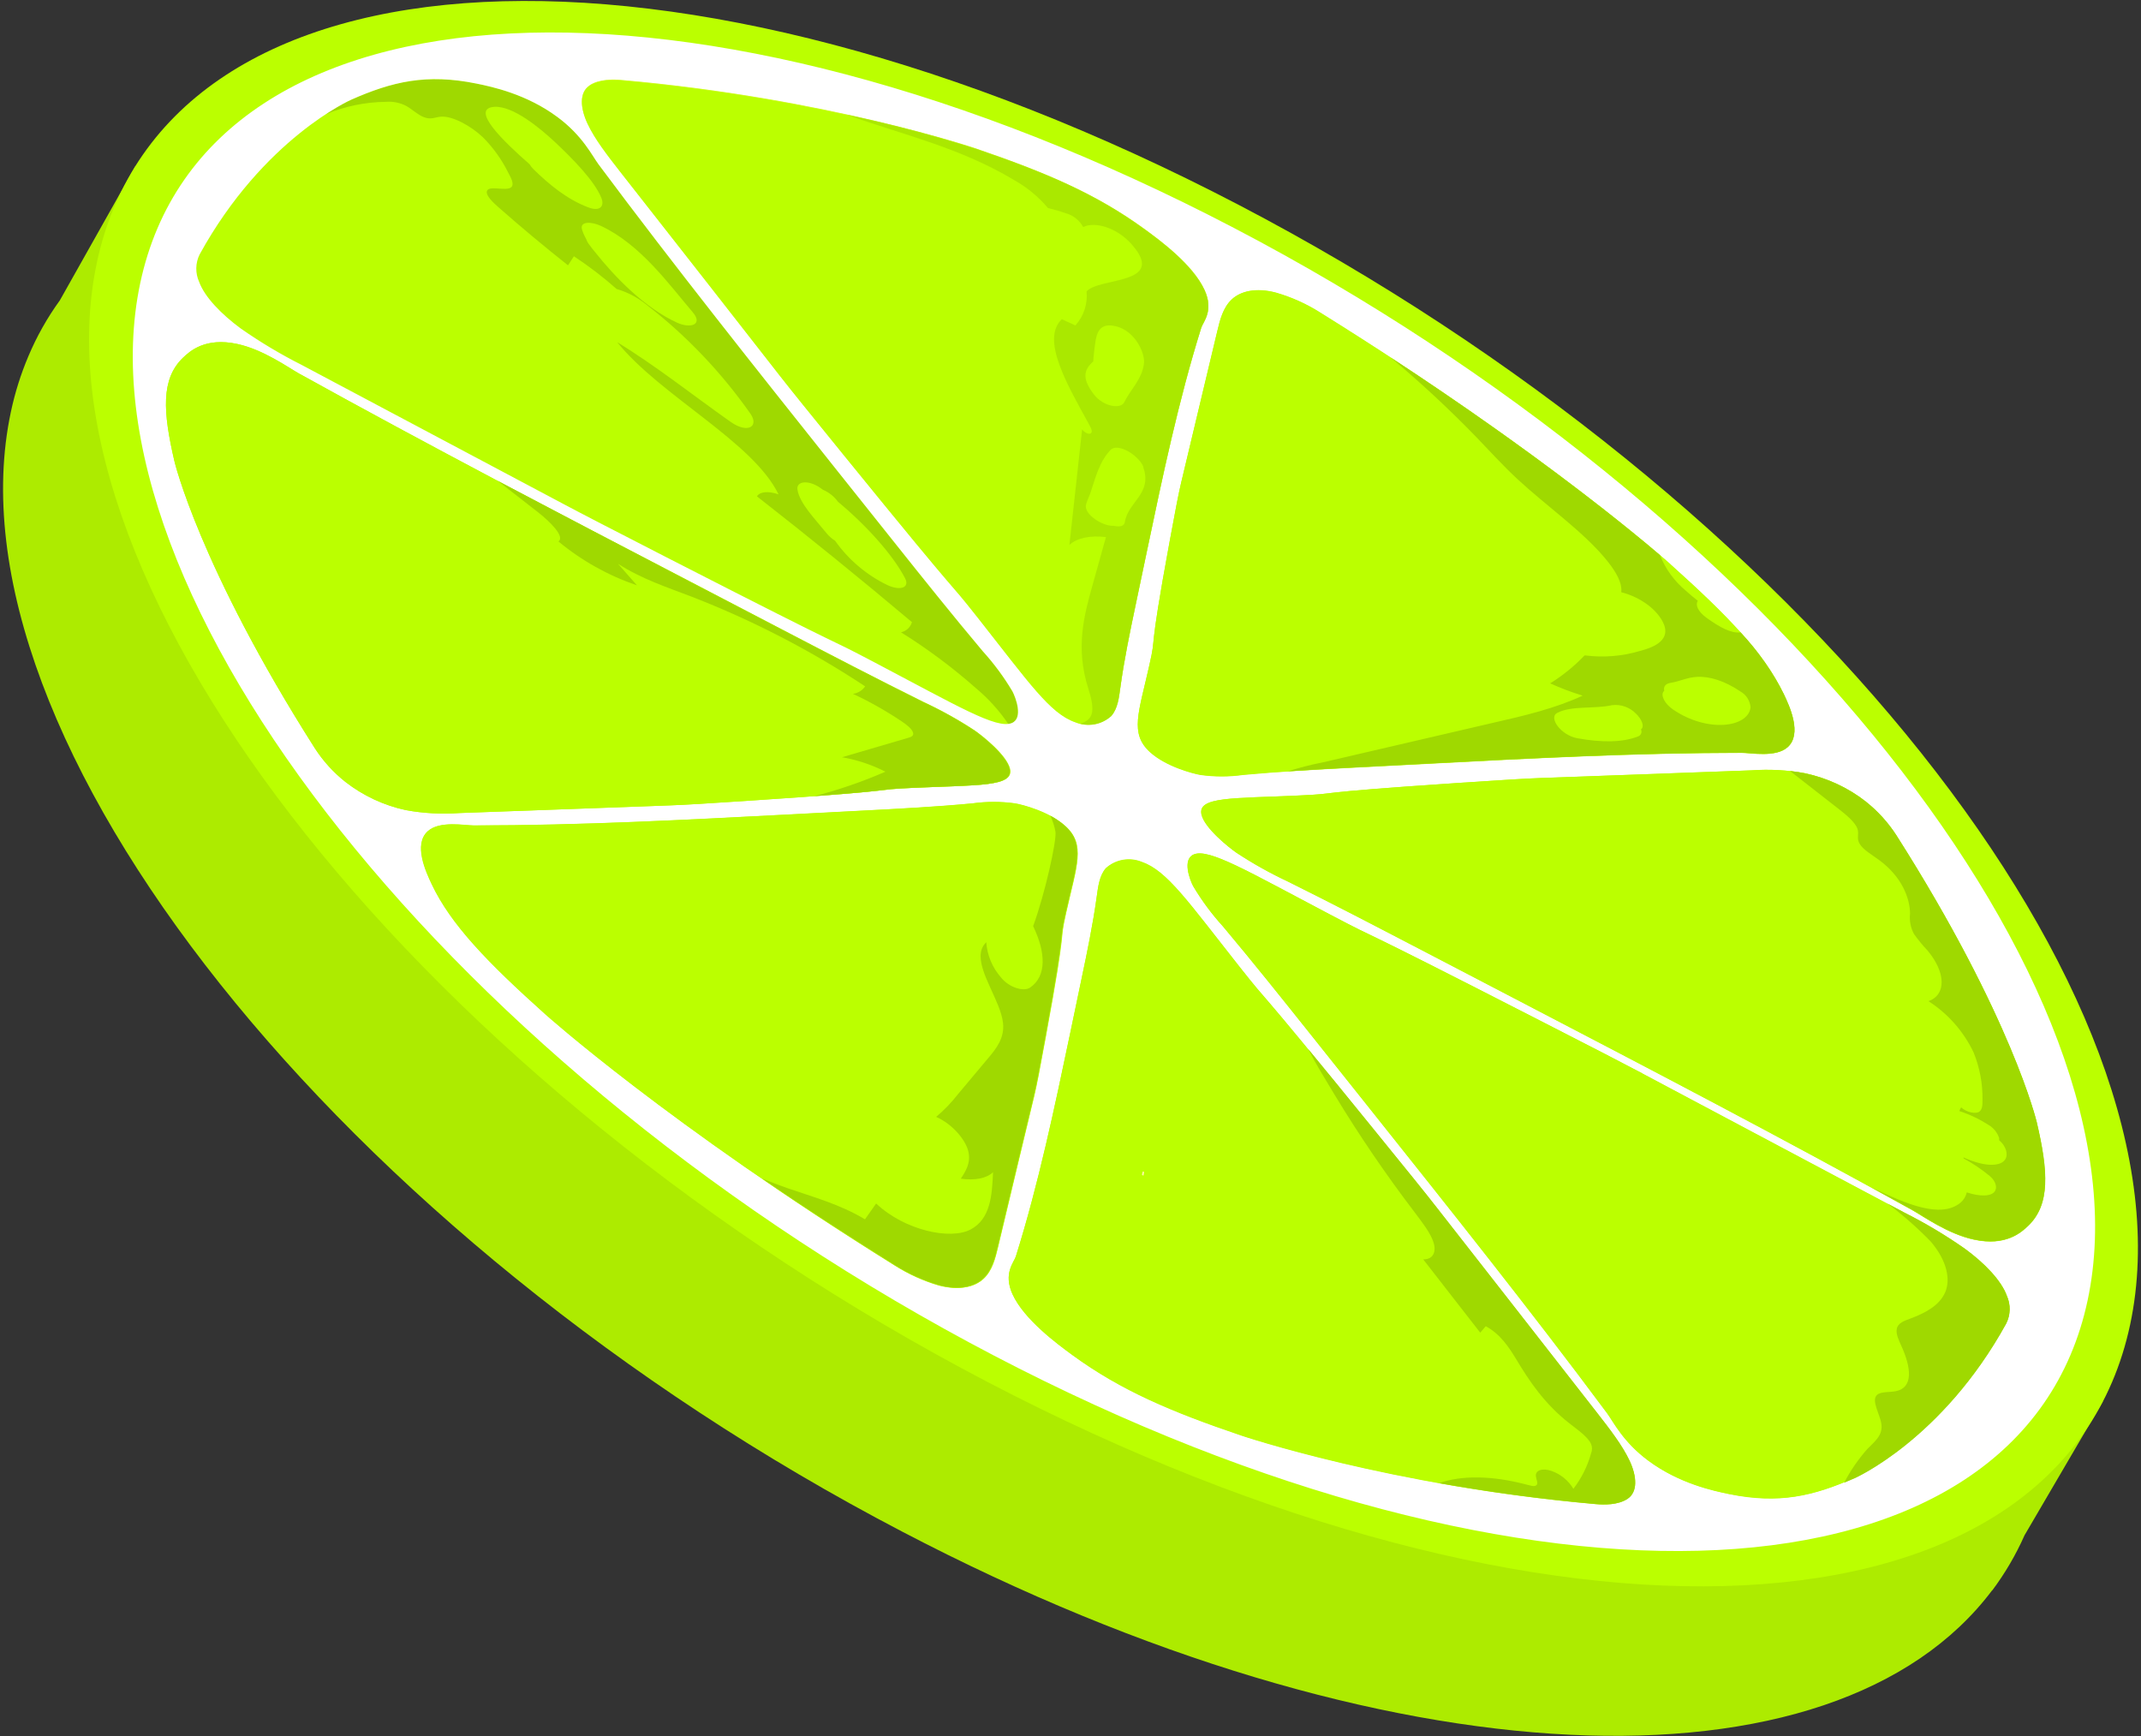 <svg width="148" height="120" viewBox="0 0 148 120" fill="none" xmlns="http://www.w3.org/2000/svg">
<rect x="0" y="0" width="148" height="120" fill="#333333" stroke="none"/>
<path d="M137.71 109.946C138.598 108.76 139.35 107.477 139.95 106.122L145.362 96.875L141.772 94.618C140.29 72.464 114.515 42.71 79.7 24.511C52.765 10.454 27.498 7.012 12.958 13.732L9.365 11.474L4.138 20.76C3.27 21.958 2.541 23.252 1.965 24.616C1.438 25.859 1.032 27.15 0.752 28.471C-4.036 50.941 23.537 85.609 62.355 105.866C95.88 123.393 126.815 124.445 137.72 109.915L137.71 109.946ZM132.238 73.694C131.771 72.862 131.276 72.028 130.755 71.191C131.272 72.03 131.766 72.865 132.238 73.694Z" fill="#ADEB00"/>
<path d="M130.755 71.191C131.269 72.03 131.764 72.865 132.238 73.694C131.766 72.865 131.272 72.03 130.755 71.191Z" fill="#F4D62A"/>
<path d="M6.697 18.152C1.909 40.621 29.482 75.289 68.3 95.546C107.119 115.804 142.46 114.041 147.248 91.568C152.036 69.095 124.463 34.431 85.648 14.173C46.834 -6.084 11.489 -4.321 6.697 18.152Z" fill="#BBFF00"/>
<path d="M60.504 45.813C66.204 48.81 68.917 50.419 69.948 49.977C70.754 49.627 70.211 48.224 69.99 47.79C69.398 46.794 68.707 45.86 67.929 45.003C65.826 42.497 63.813 39.983 61.808 37.466L57.865 32.51C52.256 25.468 46.623 18.418 41.39 11.366C40.955 10.784 40.275 9.371 38.533 8.081C36.405 6.504 34.042 5.999 32.952 5.778C29.492 5.077 27.126 5.638 24.284 6.893C24.284 6.893 18.219 9.567 13.81 17.581C13.661 17.874 13.579 18.196 13.571 18.525C13.562 18.854 13.627 19.18 13.761 19.48C14.143 20.532 15.324 21.741 16.645 22.712C17.986 23.649 19.392 24.489 20.852 25.226L31.108 30.673L38.946 34.837C40.377 35.598 42.042 36.453 46.045 38.504C60.399 45.858 56.379 43.636 60.504 45.813Z" fill="#BBFF00"/>
<path d="M74.33 49.921C74.743 50.091 75.197 50.141 75.637 50.063C76.077 49.987 76.487 49.786 76.819 49.486C77.264 48.974 77.348 48.238 77.446 47.52C77.712 45.581 78.105 43.709 78.498 41.837C78.757 40.606 79.015 39.376 79.272 38.146C80.373 32.888 81.474 27.651 83.037 22.656C83.167 22.243 83.924 21.489 83.268 20.052C82.469 18.299 80.191 16.61 79.129 15.845C75.749 13.392 72.272 11.923 67.456 10.289C67.456 10.289 57.178 6.802 42.918 5.55C42.406 5.505 41.414 5.473 40.741 5.922C40.068 6.37 40.1 7.443 40.605 8.533C41.109 9.623 42.007 10.763 42.88 11.884L49.147 19.877L53.925 26C54.798 27.115 55.846 28.409 58.37 31.518C67.428 42.668 65.072 39.51 67.617 42.735C71.129 47.173 72.588 49.322 74.33 49.921Z" fill="#FFF657"/>
<path d="M32.942 5.778C29.482 5.077 27.116 5.638 24.273 6.893C23.655 7.189 23.06 7.53 22.492 7.913C23.815 7.35 25.236 7.054 26.674 7.04C27.159 7 27.644 7.097 28.076 7.32C28.5 7.555 28.875 7.937 29.307 8.102C29.794 8.288 30.081 8.102 30.456 8.067C31.266 7.99 32.56 8.705 33.387 9.494C34.1 10.211 34.692 11.04 35.139 11.947C35.343 12.319 35.55 12.736 35.353 12.932C35.003 13.262 33.727 12.757 33.65 13.244C33.604 13.535 34.056 13.973 34.463 14.331C36.012 15.696 37.613 17.032 39.265 18.341L39.672 17.714C40.708 18.397 41.694 19.153 42.623 19.975C43.394 20.202 44.11 20.582 44.73 21.093C47.48 23.231 49.893 25.769 51.892 28.622C52.47 29.481 51.688 29.993 50.507 29.162C47.903 27.329 45.4 25.327 42.666 23.655C45.648 27.36 52.06 30.533 53.816 34.171C53.115 33.926 52.526 33.982 52.323 34.308C55.968 37.157 59.54 40.056 63.039 43.005C62.989 43.18 62.891 43.337 62.758 43.461C62.624 43.585 62.46 43.669 62.281 43.706C64.109 44.846 65.84 46.136 67.455 47.562C68.317 48.281 69.073 49.118 69.702 50.047C69.785 50.039 69.867 50.019 69.944 49.987C70.75 49.637 70.207 48.235 69.986 47.8C69.394 46.804 68.704 45.871 67.925 45.013C65.822 42.507 63.81 39.994 61.805 37.477L57.865 32.51C52.256 25.468 46.623 18.418 41.389 11.366C40.955 10.784 40.275 9.371 38.533 8.081C36.394 6.504 34.032 5.999 32.942 5.778ZM56.754 33.758L56.88 33.852C57.3 34.029 57.664 34.318 57.931 34.687C59.87 36.299 61.7 38.325 62.551 39.945C62.93 40.646 62.201 40.849 61.325 40.435C59.886 39.734 58.648 38.682 57.724 37.375C57.507 37.24 57.313 37.071 57.15 36.874C56.298 35.822 55.278 34.799 55.123 33.838C55.039 33.249 55.898 33.141 56.754 33.758ZM47.885 21.58C48.618 22.439 47.745 22.73 46.809 22.306C44.562 21.282 42.504 19.151 41.134 17.423C41.009 17.28 40.892 17.13 40.783 16.974L40.692 16.858C40.622 16.759 40.565 16.651 40.524 16.536C40.408 16.33 40.312 16.113 40.24 15.887C40.044 15.291 40.857 15.295 41.551 15.621C44.295 16.907 46.269 19.691 47.885 21.58ZM38.392 9.848C39.591 10.976 41.127 12.533 41.579 13.704C41.786 14.233 41.498 14.65 40.667 14.335C39.199 13.781 37.975 12.764 36.882 11.702C36.775 11.597 36.682 11.479 36.605 11.351C34.806 9.774 32.44 7.496 34.186 7.383C35.483 7.32 37.334 8.856 38.392 9.848Z" fill="#9FD900"/>
<path d="M9.694 19.568C5.12 41.091 31.522 74.276 68.696 93.696C105.871 113.115 139.725 111.408 144.31 89.885C148.895 68.363 122.482 35.177 85.308 15.761C48.134 -3.655 14.283 -1.951 9.694 19.568ZM40.755 5.897C41.428 5.449 42.42 5.48 42.932 5.526C57.178 6.777 67.469 10.265 67.469 10.265C72.272 11.912 75.749 13.381 79.128 15.835C80.18 16.61 82.469 18.289 83.268 20.041C83.924 21.479 83.166 22.232 83.037 22.646C81.473 27.641 80.373 32.888 79.272 38.136C79.013 39.365 78.754 40.596 78.497 41.827C78.105 43.699 77.712 45.571 77.446 47.509C77.348 48.228 77.263 48.964 76.818 49.476C76.487 49.776 76.077 49.976 75.637 50.053C75.196 50.13 74.743 50.081 74.329 49.91C72.577 49.311 71.129 47.162 67.617 42.717C65.072 39.496 67.427 42.654 58.37 31.5C55.846 28.391 54.798 27.098 53.925 25.983L49.147 19.877L42.894 11.874C42.017 10.752 41.141 9.609 40.618 8.523C40.096 7.436 40.033 6.388 40.755 5.911V5.897ZM38.947 34.837L31.108 30.673L20.855 25.226C19.395 24.489 17.99 23.649 16.649 22.712C15.327 21.741 14.146 20.539 13.764 19.48C13.629 19.182 13.563 18.857 13.569 18.53C13.575 18.203 13.653 17.881 13.799 17.588C18.209 9.567 24.273 6.893 24.273 6.893C27.116 5.638 29.482 5.073 32.942 5.778C34.032 5.999 36.395 6.504 38.522 8.081C40.275 9.371 40.944 10.784 41.379 11.366C46.637 18.418 52.246 25.468 57.854 32.51L61.808 37.466C63.813 39.983 65.822 42.497 67.929 45.003C68.707 45.86 69.398 46.794 69.99 47.79C70.211 48.217 70.754 49.633 69.948 49.977C68.896 50.419 66.204 48.81 60.504 45.813C56.368 43.636 60.389 45.858 46.034 38.504C42.042 36.453 40.377 35.598 38.947 34.837ZM23.873 54.043C23.05 53.391 22.34 52.608 21.77 51.726C13.764 39.142 12.06 31.875 12.06 31.875C11.258 28.454 11.124 26.2 12.642 24.735C13.123 24.272 14.185 23.301 16.393 23.774C18.202 24.164 19.923 25.404 20.666 25.818C29.657 30.799 38.694 35.517 47.741 40.232L54.111 43.552C57.339 45.234 60.571 46.917 63.813 48.526C65.042 49.095 66.226 49.755 67.357 50.499C67.883 50.85 69.576 52.203 69.79 53.156C70.064 54.383 67.687 54.254 63.13 54.457C59.828 54.608 63.158 54.594 51.913 55.337C48.776 55.544 47.471 55.628 46.304 55.67L39.995 55.901L31.747 56.199C30.51 56.288 29.268 56.221 28.048 55.999C26.527 55.67 25.1 55.002 23.873 54.043ZM61.879 87.477C46.143 77.694 37.691 70.087 37.691 70.087C33.72 66.522 31.168 63.89 29.854 61.11C29.44 60.237 28.581 58.358 29.577 57.454C30.393 56.711 32.143 57.054 32.76 57.054C40.215 57.054 47.394 56.669 54.57 56.294L59.621 56.031C62.183 55.898 64.746 55.764 67.224 55.529C68.203 55.393 69.197 55.393 70.176 55.529C70.694 55.617 72.545 56.094 73.653 57.1C75.08 58.39 74.435 59.82 73.702 63.105C73.169 65.488 73.856 63.248 72.3 71.658C71.869 74.003 71.686 74.977 71.49 75.794C71.128 77.292 70.768 78.789 70.41 80.284C69.943 82.24 69.476 84.197 69.008 86.156C68.812 86.98 68.609 87.814 68.002 88.385C67.396 88.957 66.33 89.227 64.928 88.844C63.853 88.532 62.826 88.071 61.879 87.474V87.477ZM112.503 103.602C111.83 104.051 110.841 104.019 110.326 103.973C96.084 102.719 85.806 99.234 85.806 99.234C80.986 97.601 77.512 96.139 74.133 93.675C73.082 92.9 70.793 91.221 69.99 89.468C69.338 88.031 70.091 87.278 70.221 86.864C71.788 81.869 72.889 76.621 73.99 71.374C74.244 70.144 74.501 68.914 74.761 67.683C75.153 65.811 75.546 63.935 75.812 62C75.91 61.299 75.998 60.546 76.44 60.034C76.771 59.734 77.181 59.533 77.621 59.456C78.061 59.379 78.514 59.427 78.928 59.596C80.681 60.199 82.132 62.347 85.641 66.789C88.19 70.014 85.834 66.855 94.888 78.006C97.412 81.112 98.464 82.405 99.333 83.523C100.929 85.563 102.523 87.602 104.114 89.64C106.197 92.311 108.28 94.98 110.364 97.646C111.244 98.768 112.117 99.911 112.639 100.997C113.162 102.084 113.225 103.118 112.503 103.584V103.602ZM113.533 74.216L121.371 78.384L131.624 83.832C133.086 84.566 134.492 85.406 135.831 86.345C137.152 87.312 138.334 88.518 138.716 89.573C138.85 89.874 138.915 90.2 138.907 90.529C138.9 90.857 138.819 91.18 138.67 91.473C134.26 99.487 128.196 102.161 128.196 102.161C125.353 103.416 122.987 103.984 119.524 103.279C118.434 103.055 116.075 102.554 113.947 100.976C112.194 99.683 111.521 98.274 111.087 97.688C105.846 90.636 100.22 83.59 94.611 76.544L90.65 71.57C88.645 69.057 86.64 66.54 84.534 64.034C83.754 63.177 83.063 62.243 82.472 61.247C82.248 60.819 81.705 59.406 82.514 59.063C83.566 58.618 86.258 60.23 91.958 63.227C96.091 65.401 92.074 63.178 106.428 70.536C110.438 72.587 112.103 73.442 113.533 74.199V74.216ZM128.981 55.428C129.804 56.081 130.514 56.863 131.085 57.745C139.091 70.329 140.794 77.599 140.794 77.599C141.59 81.006 141.723 83.267 140.206 84.736C139.725 85.195 138.663 86.17 136.455 85.693C134.646 85.304 132.928 84.063 132.182 83.649C123.205 78.672 114.154 73.954 105.106 69.239L98.737 65.919C95.509 64.237 92.277 62.551 89.034 60.942C87.808 60.366 86.626 59.701 85.498 58.951C84.972 58.6 83.279 57.247 83.065 56.294C82.791 55.067 85.168 55.197 89.725 54.99C93.027 54.843 89.697 54.856 100.942 54.11C104.076 53.903 105.383 53.819 106.533 53.777L112.843 53.549L121.091 53.248C122.327 53.158 123.57 53.226 124.789 53.451C126.317 53.777 127.751 54.447 128.981 55.41V55.428ZM115.461 39.012C119.433 42.581 121.985 45.21 123.299 47.989C123.713 48.862 124.575 50.741 123.576 51.649C122.759 52.389 121.01 52.045 120.393 52.045C112.937 52.045 105.758 52.431 98.583 52.806L93.532 53.069C90.973 53.202 88.41 53.339 85.929 53.57C84.95 53.707 83.956 53.707 82.977 53.57C82.458 53.479 80.608 53.002 79.5 52C78.073 50.706 78.718 49.276 79.451 45.991C79.987 43.608 79.297 45.851 80.853 37.438C81.284 35.093 81.47 34.122 81.666 33.302L82.732 28.805C83.199 26.844 83.667 24.886 84.134 22.93C84.33 22.106 84.537 21.272 85.14 20.704C85.743 20.136 86.816 19.863 88.214 20.241C89.285 20.555 90.306 21.019 91.246 21.619C106.992 31.392 115.461 38.995 115.461 38.995V39.012Z" fill="white"/>
<path d="M88.225 20.23C86.823 19.852 85.754 20.125 85.151 20.693C84.548 21.261 84.341 22.095 84.145 22.919C83.678 24.88 83.21 26.838 82.743 28.794L81.667 33.281C81.471 34.101 81.285 35.072 80.853 37.417C79.308 45.83 79.998 43.587 79.451 45.97C78.719 49.255 78.074 50.685 79.501 51.978C80.608 52.981 82.459 53.458 82.978 53.549C83.957 53.686 84.95 53.686 85.929 53.549C88.411 53.318 90.974 53.198 93.532 53.048L98.584 52.785C105.759 52.41 112.938 52.035 120.394 52.024C121.011 52.024 122.76 52.375 123.577 51.628C124.576 50.72 123.713 48.824 123.3 47.968C121.985 45.189 119.444 42.56 115.462 38.991C115.462 38.991 106.993 31.388 91.275 21.605C90.329 21.004 89.302 20.541 88.225 20.23Z" fill="#BBFF00"/>
<path d="M121.07 53.251L112.822 53.552L106.512 53.78C105.362 53.822 104.058 53.906 100.921 54.113C89.676 54.86 93.006 54.846 89.704 54.993C85.147 55.2 82.784 55.07 83.044 56.297C83.257 57.25 84.951 58.586 85.476 58.954C86.608 59.697 87.792 60.356 89.02 60.924C92.263 62.533 95.495 64.219 98.723 65.902L105.092 69.221C114.14 73.936 123.191 78.654 132.168 83.632C132.914 84.045 134.621 85.286 136.441 85.675C138.649 86.152 139.711 85.177 140.191 84.718C141.709 83.25 141.576 80.989 140.78 77.581C140.78 77.581 139.077 70.311 131.071 57.727C130.5 56.846 129.79 56.063 128.967 55.41C127.732 54.447 126.294 53.778 124.761 53.454C123.544 53.23 122.304 53.162 121.07 53.251Z" fill="#BBFF00"/>
<path d="M91.968 63.227C86.269 60.23 83.555 58.618 82.525 59.063C81.715 59.413 82.258 60.816 82.483 61.247C83.074 62.243 83.764 63.177 84.544 64.033C86.647 66.54 88.656 69.057 90.661 71.57L94.618 76.526C100.227 83.572 105.86 90.618 111.094 97.671C111.528 98.256 112.208 99.665 113.954 100.959C116.082 102.536 118.441 103.038 119.531 103.262C122.994 103.963 125.36 103.399 128.203 102.144C128.203 102.144 134.267 99.469 138.677 91.456C138.826 91.162 138.907 90.84 138.914 90.511C138.922 90.182 138.857 89.856 138.723 89.556C138.341 88.504 137.159 87.295 135.838 86.328C134.499 85.388 133.093 84.548 131.631 83.814L121.378 78.367L113.533 74.199C112.103 73.442 110.438 72.587 106.438 70.536C92.084 63.178 96.101 65.4 91.968 63.227Z" fill="#BBFF00"/>
<path d="M104.115 89.615C102.521 87.578 100.927 85.539 99.334 83.499C98.464 82.38 97.412 81.087 94.889 77.981C85.834 66.831 88.19 69.989 85.642 66.764C82.136 62.323 80.671 60.174 78.929 59.571C78.515 59.402 78.062 59.354 77.621 59.431C77.181 59.509 76.772 59.709 76.44 60.009C75.998 60.521 75.911 61.257 75.813 61.976C75.546 63.911 75.154 65.786 74.761 67.658C74.506 68.887 74.249 70.117 73.99 71.349C72.889 76.607 71.788 81.844 70.222 86.839C70.092 87.253 69.338 88.006 69.99 89.444C70.793 91.196 73.068 92.882 74.133 93.65C77.513 96.104 80.987 97.576 85.806 99.21C85.806 99.21 96.084 102.694 110.326 103.949C110.842 103.994 111.83 104.026 112.503 103.577C113.176 103.128 113.148 102.052 112.64 100.966C112.132 99.879 111.238 98.736 110.365 97.615C108.283 94.951 106.199 92.284 104.115 89.615Z" fill="#BBFF00"/>
<path d="M67.985 88.395C68.591 87.824 68.794 86.993 68.991 86.166C69.458 84.21 69.925 82.253 70.393 80.295C70.755 78.797 71.115 77.3 71.472 75.804C71.669 74.987 71.851 74.013 72.282 71.668C73.828 63.255 73.141 65.499 73.684 63.115C74.417 59.83 75.062 58.4 73.635 57.11C72.528 56.104 70.677 55.627 70.158 55.54C69.179 55.403 68.186 55.403 67.206 55.54C64.728 55.775 62.166 55.908 59.603 56.041L54.552 56.304C47.377 56.679 40.18 57.054 32.742 57.065C32.125 57.065 30.376 56.714 29.559 57.464C28.563 58.369 29.422 60.248 29.836 61.12C31.15 63.9 33.692 66.533 37.674 70.098C37.674 70.098 46.143 77.704 61.861 87.488C62.803 88.084 63.823 88.547 64.893 88.862C66.312 89.23 67.382 88.956 67.985 88.395Z" fill="#BBFF00"/>
<path d="M31.785 56.199L40.033 55.901L46.343 55.67C47.496 55.628 48.796 55.543 51.951 55.337C63.193 54.593 59.863 54.608 63.168 54.457C67.725 54.254 70.088 54.383 69.829 53.156C69.615 52.203 67.922 50.864 67.396 50.499C66.265 49.755 65.08 49.095 63.852 48.526C60.609 46.917 57.377 45.234 54.149 43.552L47.78 40.232C38.694 35.517 29.657 30.799 20.666 25.818C19.923 25.404 18.212 24.163 16.393 23.774C14.185 23.301 13.123 24.272 12.642 24.735C11.124 26.2 11.258 28.454 12.053 31.872C12.053 31.872 13.757 39.138 21.763 51.723C22.333 52.605 23.043 53.388 23.866 54.04C25.102 55.004 26.54 55.674 28.073 55.999C29.297 56.222 30.544 56.289 31.785 56.199Z" fill="#BBFF00"/>
<path d="M49.147 19.876L53.925 26C54.798 27.115 55.846 28.408 58.37 31.518C67.428 42.668 65.072 39.51 67.617 42.735C71.122 47.179 72.588 49.328 74.33 49.928C74.743 50.098 75.197 50.147 75.637 50.07C76.077 49.993 76.487 49.793 76.819 49.493C77.264 48.981 77.348 48.245 77.446 47.527C77.712 45.588 78.105 43.716 78.498 41.844C78.757 40.613 79.015 39.383 79.272 38.153C80.373 32.895 81.474 27.658 83.037 22.663C83.167 22.25 83.924 21.496 83.268 20.059C82.469 18.306 80.191 16.616 79.129 15.852C75.749 13.399 72.272 11.93 67.456 10.296C67.456 10.296 57.178 6.808 42.918 5.557C42.406 5.511 41.414 5.48 40.741 5.929C40.068 6.377 40.1 7.45 40.605 8.54C41.109 9.63 42.007 10.769 42.88 11.891L49.147 19.876Z" fill="#BBFF00"/>
<g opacity="0.59">
<path d="M74.803 29.659V29.562C74.779 29.583 74.779 29.617 74.803 29.659Z" fill="#F9EC48"/>
<path d="M67.456 10.279C64.514 9.342 61.527 8.554 58.506 7.92C62.401 9.322 66.292 10.17 70.074 12.431C70.976 12.933 71.779 13.594 72.444 14.383C72.836 14.475 73.236 14.587 73.65 14.734C73.909 14.802 74.151 14.922 74.362 15.088C74.573 15.253 74.748 15.459 74.876 15.694C74.936 15.67 74.992 15.642 75.059 15.621C75.924 15.354 77.316 15.831 78.266 16.932C80.66 19.701 75.97 19.151 75.111 20.143C75.153 20.567 75.106 20.996 74.973 21.401C74.839 21.806 74.623 22.179 74.337 22.495L73.401 22.064C71.918 23.466 73.807 26.645 75.3 29.369C75.434 29.607 75.556 29.884 75.378 29.965C75.199 30.046 74.883 29.818 74.803 29.674C74.508 32.34 74.215 35.005 73.923 37.67C74.445 37.189 75.35 36.993 76.45 37.126C76.145 38.209 75.844 39.296 75.539 40.383C74.932 42.542 74.333 44.779 75.223 47.569C75.707 49.09 75.623 49.749 74.656 50.023C75.031 50.124 75.426 50.13 75.805 50.038C76.183 49.946 76.531 49.76 76.818 49.497C77.263 48.985 77.348 48.249 77.446 47.53C77.712 45.592 78.105 43.72 78.497 41.848C78.757 40.616 79.015 39.386 79.272 38.157C80.373 32.899 81.473 27.662 83.037 22.667C83.166 22.253 83.924 21.499 83.268 20.062C82.469 18.309 80.191 16.62 79.128 15.856C75.749 13.381 72.272 11.912 67.456 10.279ZM79.023 32.282C79.689 34.105 77.972 34.697 77.758 36.078C77.709 36.394 77.386 36.429 76.997 36.345C76.25 36.401 74.894 35.549 75.076 34.872C75.153 34.606 75.269 34.364 75.367 34.108C75.718 33.057 75.984 31.924 76.769 31.101C77.274 30.582 78.732 31.479 79.041 32.282H79.023ZM79.083 25.064C78.981 26.183 78.157 26.898 77.709 27.813C77.477 28.289 76.275 28.125 75.606 27.248C74.683 26.035 75.027 25.495 75.574 24.98C75.595 24.665 75.62 24.349 75.665 24.044C75.756 23.438 75.781 22.411 76.804 22.498C78.382 22.639 79.135 24.349 79.083 25.064Z" fill="#9FD900"/>
</g>
<path d="M117.992 42.724C117.333 42.251 117.189 41.788 117.364 41.529C117.084 41.305 116.8 41.077 116.53 40.828C115.741 40.172 115.129 39.328 114.749 38.374C112.73 36.65 106.365 31.406 96.122 24.703C98.192 26.433 100.169 28.27 102.046 30.207C102.982 31.181 103.879 32.17 104.899 33.12C106.89 34.967 109.348 36.671 110.964 38.602C111.549 39.303 112.015 40.029 112.071 40.625C112.084 40.728 112.084 40.833 112.071 40.937C113.155 41.207 114.364 41.925 114.918 42.938C115.619 44.232 114.329 44.747 113.354 44.999C112.14 45.36 110.864 45.465 109.607 45.308H109.533C108.826 46.048 108.027 46.696 107.157 47.236C107.886 47.566 108.635 47.849 109.4 48.084C107.556 48.953 105.331 49.486 103.119 49.984L91.442 52.697C90.628 52.855 89.824 53.06 89.034 53.314C90.528 53.216 92.035 53.135 93.542 53.055L98.593 52.792C105.769 52.417 112.948 52.042 120.404 52.031C121.021 52.031 122.77 52.382 123.586 51.635C124.585 50.727 123.723 48.831 123.31 47.975C122.528 46.418 121.523 44.983 120.326 43.716C119.632 43.786 118.882 43.352 117.992 42.724ZM113.084 49.325C113.498 49.714 113.698 50.233 113.435 50.419C113.457 50.465 113.47 50.515 113.471 50.566C113.472 50.617 113.461 50.668 113.441 50.715C113.42 50.761 113.389 50.803 113.351 50.837C113.312 50.87 113.267 50.895 113.218 50.909C112.141 51.334 110.683 51.327 109.046 51.032C107.9 50.829 107.02 49.598 107.644 49.279C108.622 48.757 110.242 49.02 111.437 48.743C111.738 48.707 112.043 48.741 112.329 48.842C112.614 48.943 112.873 49.108 113.084 49.325ZM120.291 47.786C120.494 47.896 120.665 48.054 120.791 48.247C120.916 48.44 120.992 48.661 121.01 48.89C120.859 50.292 118.023 50.667 115.654 49.044C115.061 48.641 114.767 48.038 115.012 47.783L115.044 47.751C114.97 47.457 115.142 47.257 115.472 47.204C116.106 47.106 116.607 46.826 117.315 46.787C118.202 46.742 119.233 47.075 120.295 47.786H120.291Z" fill="#9FD900"/>
<path d="M124.768 53.454C124.428 53.383 124.084 53.33 123.738 53.293L127.061 55.887C127.625 56.325 128.242 56.833 128.4 57.289C128.53 57.668 128.312 57.938 128.558 58.341C128.803 58.744 129.406 59.087 129.886 59.441C131.45 60.581 132.028 62.067 132.035 63.157C131.981 63.641 132.075 64.13 132.305 64.559C132.59 64.96 132.903 65.341 133.241 65.698C134.517 67.22 134.548 68.766 133.307 69.204C134.663 70.073 135.746 71.306 136.434 72.762C136.854 73.803 137.061 74.917 137.044 76.039C137.044 76.358 137.044 76.691 136.813 76.849C136.581 77.007 135.964 76.905 135.565 76.547C135.514 76.627 135.472 76.712 135.439 76.8C136.156 77.034 136.84 77.36 137.475 77.767C137.815 77.971 138.071 78.291 138.194 78.668C138.194 78.721 138.194 78.77 138.194 78.819C138.42 79 138.587 79.244 138.674 79.52C138.909 80.417 138.012 80.691 136.862 80.407C136.471 80.309 136.091 80.174 135.726 80.004C135.734 80.028 135.739 80.052 135.744 80.077C136.377 80.419 136.976 80.822 137.531 81.28C137.998 81.665 138.05 82.1 137.906 82.331C137.658 82.727 136.834 82.713 135.957 82.422C135.892 82.702 135.739 82.953 135.519 83.138C134.138 84.252 131.772 83.225 129.385 82.086L132.189 83.635C132.936 84.049 134.643 85.29 136.462 85.679C138.674 86.156 139.733 85.181 140.213 84.722C141.731 83.253 141.598 80.992 140.802 77.585C140.802 77.585 139.098 70.315 131.092 57.731C130.522 56.849 129.811 56.067 128.989 55.414C127.75 54.447 126.306 53.777 124.768 53.454Z" fill="#9FD900"/>
<path d="M135.845 86.327C134.506 85.388 133.1 84.548 131.639 83.814L130.482 83.197C131.544 83.991 132.541 84.868 133.465 85.819C134.597 87.144 134.85 88.459 134.457 89.345C134.064 90.232 133.115 90.748 132.056 91.144C131.646 91.294 131.201 91.445 131.12 91.845C131.039 92.244 131.278 92.668 131.471 93.117C132.073 94.467 132.315 95.921 131.032 96.167C130.608 96.248 130.037 96.184 129.77 96.405C129.318 96.784 129.946 97.727 130.051 98.414C130.177 99.227 129.56 99.665 129.076 100.166C128.451 100.873 127.916 101.653 127.481 102.49C127.723 102.392 127.965 102.291 128.214 102.179C128.214 102.179 134.278 99.504 138.688 91.491C138.836 91.197 138.917 90.874 138.925 90.546C138.933 90.217 138.868 89.891 138.734 89.591C138.348 88.501 137.167 87.295 135.845 86.327Z" fill="#9FD900"/>
<path d="M92.217 75.608C93.926 78.437 95.787 81.172 97.791 83.8C98.317 84.501 98.867 85.202 99.084 85.847C99.302 86.492 99.102 87.06 98.383 87.053C99.694 88.743 101.007 90.431 102.323 92.118C102.449 91.971 102.576 91.82 102.705 91.673C103.729 92.227 104.325 93.156 104.808 93.951C105.702 95.445 106.768 97.043 108.486 98.386C109.067 98.841 109.769 99.325 109.986 99.816C110.028 99.918 110.05 100.027 110.05 100.137C110.05 100.247 110.028 100.356 109.986 100.457C109.74 101.347 109.325 102.18 108.763 102.911C108.417 102.334 107.88 101.896 107.245 101.674C106.621 101.46 106.112 101.628 106.172 102.056C106.2 102.277 106.358 102.571 106.19 102.676C106.021 102.781 105.786 102.676 105.538 102.624C103.15 101.986 101.009 101.968 99.48 102.522C102.698 103.097 106.365 103.619 110.347 103.97C110.862 104.015 111.851 104.047 112.524 103.598C113.197 103.15 113.169 102.073 112.66 100.987C112.152 99.9 111.258 98.757 110.385 97.636C108.303 94.967 106.22 92.298 104.135 89.629C102.542 87.592 100.948 85.553 99.354 83.513C98.481 82.394 97.433 81.101 94.909 77.995C92.929 75.559 91.495 73.789 90.436 72.52C90.945 73.526 91.6 74.584 92.217 75.608Z" fill="#9FD900"/>
<path d="M72.963 57.503C73.04 58.12 72.261 61.709 71.417 64.019C72.279 65.804 72.381 67.465 71.203 68.268C70.782 68.552 69.773 68.296 69.18 67.546C68.592 66.871 68.24 66.023 68.178 65.131C67.973 65.323 67.84 65.581 67.803 65.86C67.606 67.202 69.166 69.197 69.334 70.701C69.454 71.752 68.868 72.485 68.283 73.175L66.225 75.629C65.777 76.206 65.27 76.733 64.711 77.203C65.847 77.701 66.751 78.794 66.937 79.587C67.123 80.379 66.765 80.94 66.418 81.473C67.396 81.613 68.199 81.455 68.644 81.027C68.581 82.605 68.476 84.259 67.091 84.988C65.706 85.718 62.559 85.069 60.564 83.19L59.793 84.284C58.04 83.232 56.221 82.749 54.44 82.132C53.862 81.932 53.276 81.707 52.688 81.469C55.397 83.327 58.461 85.325 61.861 87.456C62.803 88.053 63.824 88.515 64.893 88.83C66.295 89.212 67.364 88.939 67.967 88.371C68.57 87.803 68.777 86.969 68.973 86.142C69.441 84.186 69.908 82.229 70.376 80.27L71.455 75.78C71.651 74.963 71.834 73.989 72.265 71.644C73.811 63.231 73.124 65.474 73.667 63.09C74.4 59.806 75.045 58.376 73.618 57.086C73.311 56.812 72.972 56.577 72.608 56.385C72.773 56.741 72.892 57.117 72.963 57.503Z" fill="#9FD900"/>
<path d="M63.814 48.526C60.571 46.917 57.339 45.234 54.111 43.552L47.742 40.232C43.302 37.916 38.861 35.589 34.421 33.249L37.201 35.416C38.06 36.089 39.066 37.102 38.603 37.428C40.213 38.76 42.051 39.788 44.03 40.46L42.719 38.97C44.356 40.022 46.115 40.597 47.822 41.249C52.025 42.881 56.042 44.958 59.804 47.443C59.707 47.583 59.583 47.702 59.438 47.791C59.293 47.88 59.131 47.938 58.962 47.962C60.133 48.508 61.259 49.144 62.331 49.865C62.681 50.093 63.032 50.38 63.113 50.633C63.193 50.885 62.948 50.952 62.734 51.015L58.205 52.343C59.25 52.524 60.261 52.861 61.206 53.342C59.617 54.034 57.976 54.599 56.298 55.032C62.257 54.594 60.364 54.583 63.134 54.457C67.691 54.254 70.053 54.383 69.794 53.156C69.58 52.203 67.887 50.864 67.361 50.499C66.229 49.755 65.043 49.095 63.814 48.526Z" fill="#9FD900"/>
<path d="M78.992 80.992C78.974 81.055 78.957 81.115 78.943 81.175C78.928 81.234 79.048 81.28 79.055 81.234C79.062 81.189 79.076 81.108 79.083 81.041C79.09 80.975 78.999 80.961 78.992 80.992Z" fill="#FFF9AB"/>
</svg>
